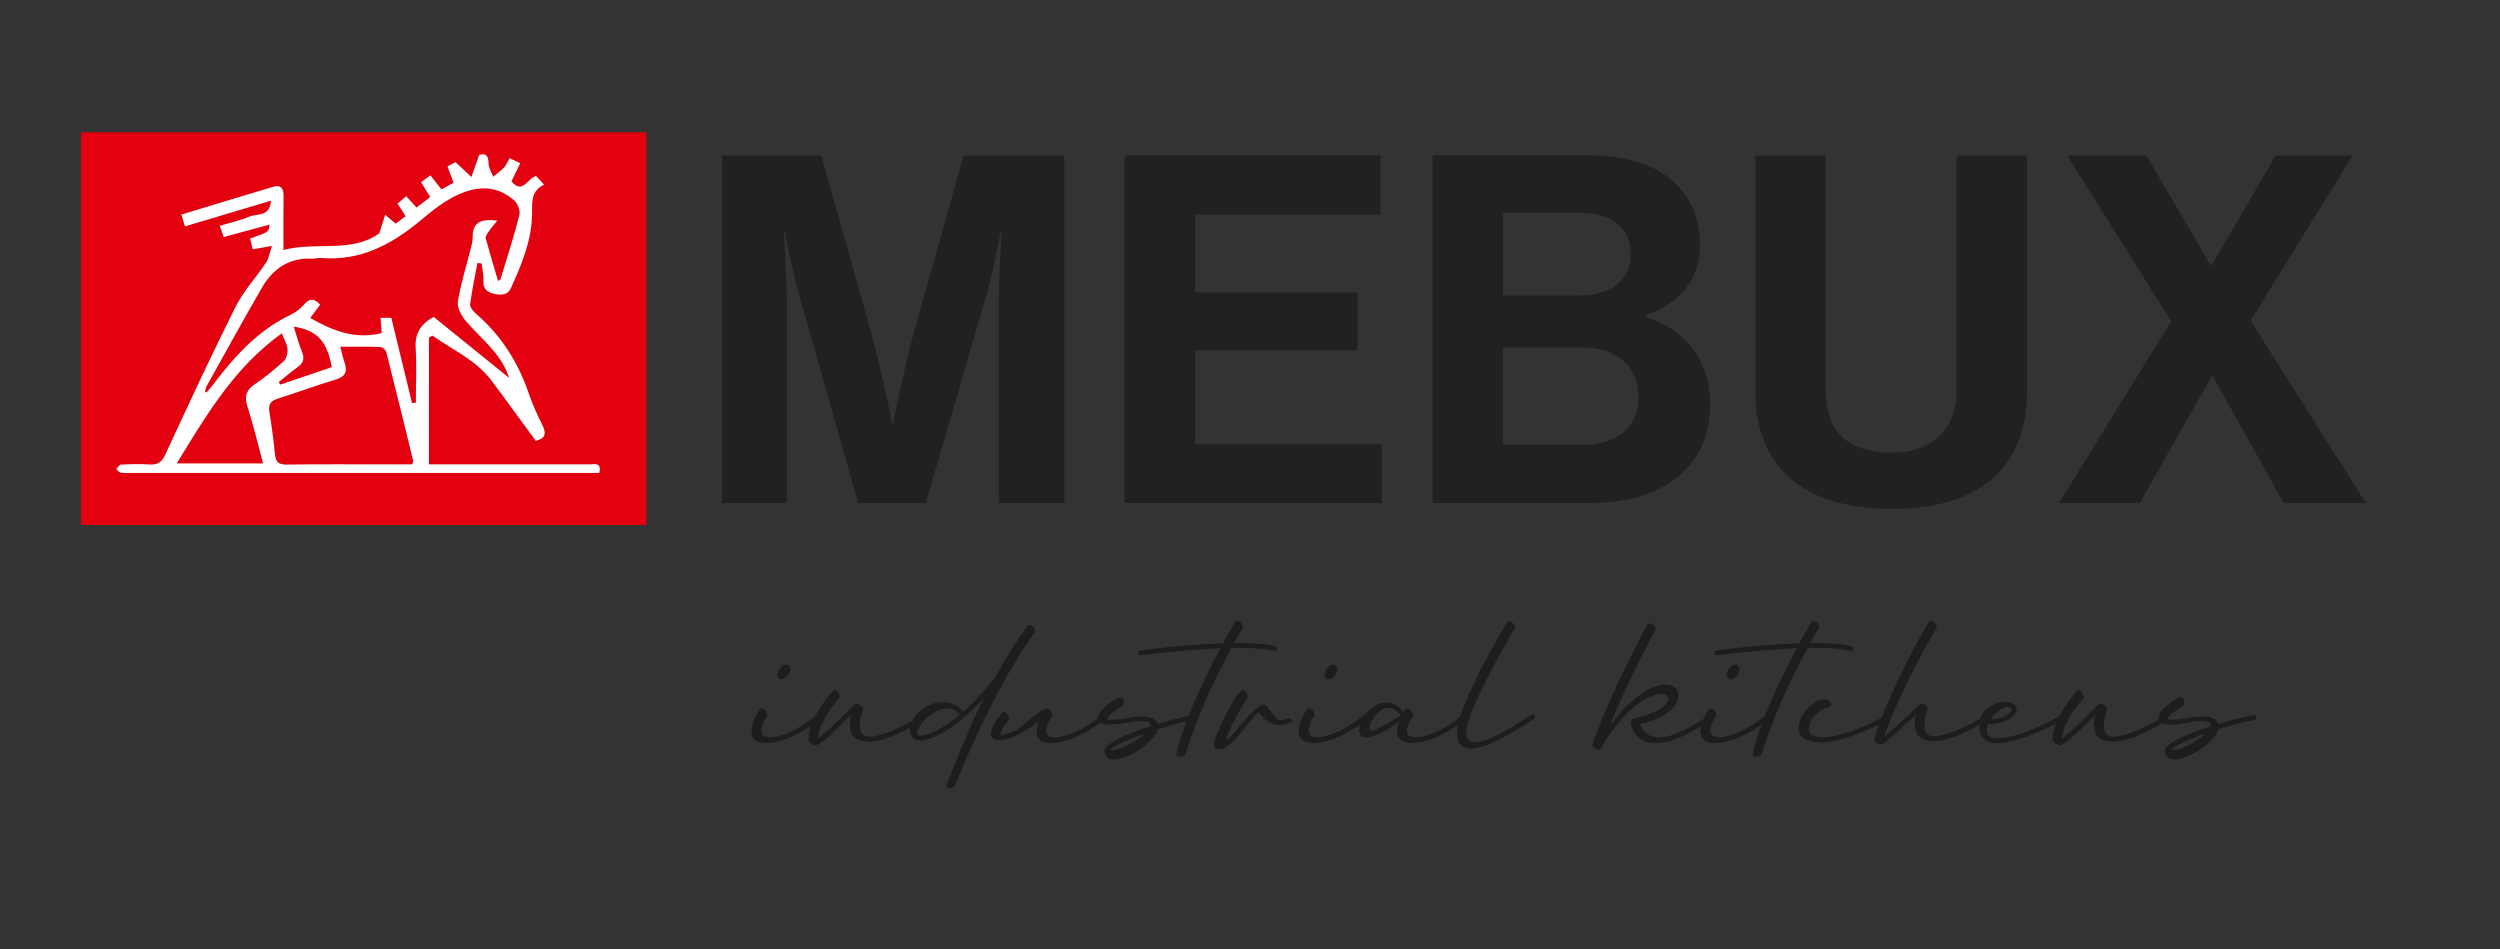 <?xml version="1.0" encoding="utf-8"?>
<!-- Generator: Adobe Illustrator 23.0.1, SVG Export Plug-In . SVG Version: 6.00 Build 0)  -->
<svg version="1.1" id="Ebene_1" xmlns="http://www.w3.org/2000/svg" xmlns:xlink="http://www.w3.org/1999/xlink" x="0px" y="0px"
	 viewBox="0 0 216 82" style="enable-background:new 0 0 216 82;" xml:space="preserve">
<rect x="0" y="0" width="216" height="82" fill="#333333" stroke="none"/>
<style type="text/css">
	.st0{clip-path:url(#SVGID_2_);fill:#212121;}
	.st1{fill:#1D1D1B;}
	.st2{fill:#E3000F;}
	.st3{clip-path:url(#SVGID_4_);fill:#FFFFFF;}
</style>
<g>
	<defs>
		<rect id="SVGID_1_" x="7" y="11.43" width="213.9" height="64.57"/>
	</defs>
	<clipPath id="SVGID_2_">
		<use xlink:href="#SVGID_1_"  style="overflow:visible;"/>
	</clipPath>
	<path class="st0" d="M177.91,43.46h6.97l6.22-10.96h0.08l6.13,10.96h7.1l-9.96-15.75l8.82-14.28h-6.64l-5.55,9.49h-0.08l-5.55-9.49
		h-6.85l8.99,14.33L177.91,43.46z M163.5,43.97c7.69,0,11.64-3.74,11.64-10.17V13.43h-6.09v20.29c0,3.11-1.81,5.38-5.67,5.38
		c-4.07,0-5.63-2.18-5.63-5.29V13.43h-6.09V33.8C151.66,40.31,155.73,43.97,163.5,43.97 M129.85,25.53v-7.14h6.72
		c2.69,0,4.33,1.3,4.33,3.53c0,2.35-1.81,3.61-4.45,3.61H129.85z M129.85,30.02h6.85c2.77,0,4.87,1.47,4.87,4.33
		c0,2.44-1.76,4.07-4.71,4.07h-7.02V30.02z M123.76,43.46h13.78c3.19,0,5.84-0.88,7.56-2.39c1.76-1.51,2.65-3.44,2.65-6.26
		c0-3.7-2.27-6.47-5.59-7.44v-0.13c2.82-0.97,4.71-2.94,4.71-6.01c0-2.35-0.76-4.16-2.39-5.63c-1.55-1.39-4.03-2.18-7.27-2.18
		h-13.44V43.46z M97.17,43.46h22.22v-5.08h-16.13v-8.11h14.03v-5h-14.03v-6.72h16.01v-5.13h-22.1V43.46z M62.39,43.46h5.59V26.24
		c0-2.44-0.25-6.22-0.25-6.22h0.08c0,0,0.67,3.53,1.3,5.71l5.04,17.73h5.84l5.17-17.73c0.63-2.18,1.3-5.71,1.3-5.71h0.08
		c0,0-0.25,3.78-0.25,6.22v17.22h5.67V13.43h-8.7l-4.24,15.08c-1.05,3.78-1.85,8.11-1.85,8.11h-0.08c0,0-0.84-4.33-1.89-8.11
		l-4.24-15.08h-8.57V43.46z"/>
</g>
<g>
	<path class="st1" d="M70.95,61.74c0.03,0.03,0.05,0.08,0.05,0.13s-0.03,0.11-0.08,0.16c-0.46,0.41-0.95,0.76-1.47,1.07
		c-0.52,0.3-1.02,0.54-1.5,0.73c-0.24,0.09-0.51,0.17-0.83,0.25c-0.32,0.08-0.63,0.12-0.94,0.12c-0.17,0-0.33-0.02-0.48-0.05
		s-0.28-0.09-0.4-0.17c-0.11-0.08-0.2-0.19-0.27-0.32c-0.07-0.13-0.1-0.3-0.1-0.51c0-0.11,0.01-0.19,0.02-0.24
		c0.02-0.21,0.08-0.45,0.19-0.7c0.1-0.25,0.25-0.54,0.44-0.85c0.05-0.1,0.13-0.15,0.23-0.15c0.12,0,0.23,0.06,0.34,0.19
		c0.11,0.13,0.16,0.24,0.16,0.34c0,0.03-0.01,0.05-0.02,0.06c-0.3,0.48-0.47,0.88-0.5,1.19v0.13c0,0.23,0.07,0.38,0.21,0.46
		c0.14,0.08,0.32,0.12,0.53,0.12c0.24,0,0.48-0.03,0.72-0.1c0.24-0.06,0.43-0.12,0.57-0.18c0.46-0.17,0.94-0.41,1.43-0.7
		c0.49-0.3,0.96-0.64,1.41-1.02c0.04-0.03,0.09-0.05,0.15-0.05S70.9,61.68,70.95,61.74z M68.23,57.62c0.03,0.06,0.05,0.14,0.05,0.23
		c0,0.11-0.03,0.21-0.08,0.31s-0.12,0.19-0.19,0.27s-0.16,0.15-0.26,0.19c-0.1,0.05-0.18,0.07-0.26,0.07
		c-0.13,0-0.23-0.08-0.29-0.23c-0.01-0.03-0.02-0.06-0.02-0.09c-0.01-0.03-0.01-0.06-0.01-0.09c0-0.11,0.03-0.22,0.08-0.32
		s0.12-0.2,0.19-0.28c0.08-0.08,0.16-0.15,0.25-0.19c0.09-0.05,0.18-0.07,0.27-0.07C68.08,57.43,68.17,57.49,68.23,57.62z"/>
	<path class="st1" d="M74.55,61.32c-0.08,0.23-0.13,0.44-0.18,0.64s-0.07,0.38-0.08,0.54v0.19c0,0.34,0.07,0.59,0.21,0.74
		c0.14,0.15,0.35,0.23,0.63,0.23c0.14,0,0.3-0.02,0.48-0.05c0.01,0,0.02,0,0.02-0.01c0,0,0.01-0.01,0.02-0.01
		c0.32-0.06,0.65-0.16,0.98-0.28c0.33-0.12,0.67-0.26,1-0.42c0.33-0.16,0.66-0.32,0.97-0.49c0.31-0.17,0.61-0.34,0.89-0.5
		c0.04-0.02,0.08-0.03,0.11-0.03c0.06,0,0.12,0.03,0.18,0.1c0.02,0.04,0.03,0.08,0.03,0.11c0,0.09-0.04,0.15-0.11,0.18
		c-0.29,0.17-0.6,0.35-0.92,0.53c-0.32,0.18-0.66,0.36-1,0.52c-0.34,0.16-0.69,0.3-1.03,0.43c-0.34,0.12-0.68,0.22-1.02,0.28
		c-0.22,0.04-0.45,0.06-0.69,0.06c-0.46,0-0.85-0.11-1.15-0.33s-0.46-0.59-0.46-1.12v-0.18c0.02-0.21,0.05-0.43,0.1-0.65
		c-0.22,0.18-0.43,0.38-0.65,0.61s-0.44,0.44-0.67,0.67c-0.23,0.23-0.47,0.44-0.71,0.65c-0.24,0.21-0.49,0.4-0.73,0.56
		c-0.09,0.05-0.19,0.08-0.31,0.08c-0.15,0-0.29-0.05-0.41-0.15c-0.12-0.1-0.19-0.25-0.19-0.44c0-0.22,0.04-0.49,0.13-0.82
		c0.09-0.33,0.23-0.7,0.44-1.1c0.17-0.31,0.38-0.65,0.62-1.01c0.24-0.36,0.53-0.73,0.86-1.11c0.06-0.06,0.13-0.1,0.21-0.1
		c0.13,0,0.24,0.08,0.32,0.24c0.08,0.13,0.11,0.25,0.11,0.35c0,0.04-0.01,0.07-0.02,0.08c-0.31,0.34-0.58,0.68-0.8,1
		s-0.41,0.63-0.56,0.92c-0.12,0.23-0.23,0.48-0.33,0.76c-0.1,0.28-0.15,0.55-0.15,0.81c0.19-0.14,0.42-0.33,0.69-0.57
		c0.27-0.24,0.54-0.49,0.82-0.76c0.28-0.27,0.56-0.54,0.83-0.81c0.27-0.27,0.52-0.52,0.74-0.74c0.07-0.08,0.15-0.11,0.25-0.11
		c0.09,0,0.19,0.04,0.31,0.11c0.05,0.05,0.1,0.11,0.15,0.16c0.04,0.05,0.06,0.11,0.06,0.16C74.57,61.29,74.56,61.31,74.55,61.32z"/>
	<path class="st1" d="M89.26,54.15c0.11,0.13,0.16,0.25,0.16,0.37c0,0.04-0.01,0.08-0.02,0.1c-0.61,0.87-1.22,1.8-1.81,2.79
		s-1.18,2.04-1.76,3.17c-0.58,1.12-1.15,2.29-1.71,3.52c-0.56,1.23-1.11,2.52-1.66,3.89c-0.01,0.02-0.06,0.05-0.15,0.07
		c-0.09,0.03-0.17,0.04-0.26,0.04c-0.08,0-0.14-0.01-0.19-0.04c-0.05-0.03-0.08-0.08-0.08-0.17c0-0.05,0.02-0.12,0.05-0.21
		c0.55-1.36,1.08-2.65,1.58-3.87c0.51-1.23,1.04-2.39,1.61-3.5c-0.74,0.81-1.51,1.53-2.31,2.16s-1.61,1.09-2.45,1.37
		c-0.28,0.1-0.52,0.15-0.73,0.15c-0.3,0-0.53-0.08-0.68-0.25c-0.15-0.17-0.23-0.38-0.23-0.65c0-0.32,0.08-0.63,0.25-0.92
		c0.17-0.29,0.38-0.55,0.65-0.78c0.27-0.23,0.58-0.4,0.92-0.53c0.34-0.13,0.69-0.19,1.03-0.19c0.32,0,0.64,0.06,0.94,0.19
		c0.31,0.13,0.57,0.34,0.8,0.63c0.33-0.28,0.66-0.58,0.97-0.91c0.31-0.33,0.62-0.66,0.92-1.01c0.15-0.17,0.3-0.34,0.44-0.51
		c0.14-0.17,0.28-0.34,0.42-0.51c0.45-0.81,0.9-1.57,1.36-2.3c0.45-0.73,0.92-1.43,1.39-2.11c0.05-0.1,0.13-0.14,0.24-0.14
		C89.08,53.99,89.17,54.04,89.26,54.15z M80.14,63.45c0.47-0.16,0.94-0.39,1.4-0.68c0.46-0.29,0.92-0.62,1.37-1
		c-0.15-0.2-0.31-0.35-0.49-0.44c-0.18-0.09-0.36-0.13-0.56-0.13c-0.31,0-0.62,0.08-0.94,0.24c-0.31,0.16-0.59,0.36-0.84,0.58
		c-0.25,0.23-0.45,0.46-0.61,0.71c-0.16,0.25-0.23,0.45-0.23,0.61c0.02,0.14,0.12,0.21,0.31,0.21
		C79.71,63.56,79.9,63.52,80.14,63.45z"/>
	<path class="st1" d="M95.57,61.74c0.03,0.03,0.05,0.08,0.05,0.13c0,0.06-0.02,0.12-0.06,0.16c-0.47,0.41-0.97,0.76-1.49,1.07
		c-0.52,0.3-1.02,0.54-1.5,0.73c-0.24,0.09-0.51,0.17-0.83,0.25c-0.32,0.08-0.63,0.12-0.94,0.12c-0.17,0-0.33-0.02-0.48-0.05
		s-0.28-0.09-0.4-0.17c-0.11-0.08-0.2-0.19-0.27-0.32s-0.1-0.3-0.1-0.51c0-0.11,0.01-0.19,0.02-0.24c0.03-0.2,0.09-0.4,0.16-0.58
		c-0.31,0.25-0.63,0.47-0.95,0.68c-0.32,0.21-0.64,0.38-0.94,0.52c-0.15,0.08-0.38,0.16-0.68,0.27s-0.59,0.15-0.87,0.15
		c-0.31,0-0.52-0.1-0.63-0.29c-0.03-0.06-0.05-0.14-0.05-0.24c0-0.14,0.03-0.29,0.1-0.46c0.06-0.17,0.15-0.33,0.24-0.5
		c0.1-0.17,0.2-0.33,0.31-0.48c0.11-0.15,0.21-0.28,0.3-0.39c0.05-0.05,0.12-0.08,0.19-0.08c0.06,0,0.12,0.02,0.18,0.06
		s0.1,0.09,0.14,0.15c0.04,0.06,0.07,0.12,0.1,0.19s0.04,0.12,0.04,0.16c0,0.03-0.01,0.05-0.02,0.07c-0.03,0.03-0.09,0.1-0.17,0.21
		c-0.08,0.11-0.16,0.23-0.25,0.37c-0.09,0.14-0.16,0.28-0.23,0.41c-0.06,0.13-0.1,0.24-0.1,0.32c0.01,0.03,0.05,0.05,0.11,0.05
		c0.08,0,0.17-0.02,0.28-0.05c0.11-0.03,0.23-0.07,0.34-0.11c0.11-0.04,0.21-0.08,0.31-0.12c0.09-0.04,0.15-0.06,0.19-0.07
		c0.1-0.04,0.27-0.16,0.52-0.36s0.51-0.41,0.79-0.64c0.28-0.23,0.54-0.43,0.79-0.61c0.25-0.18,0.42-0.27,0.52-0.27
		c0.04-0.04,0.09-0.06,0.15-0.06c0.12,0,0.23,0.07,0.34,0.21c0.11,0.14,0.16,0.25,0.16,0.34c0,0.03-0.01,0.05-0.02,0.06
		c-0.31,0.48-0.48,0.88-0.52,1.19v0.13c0,0.23,0.07,0.38,0.21,0.46c0.14,0.08,0.32,0.12,0.53,0.12c0.24,0,0.48-0.03,0.72-0.1
		c0.24-0.06,0.43-0.12,0.57-0.18c0.46-0.17,0.94-0.41,1.44-0.7c0.5-0.3,0.97-0.64,1.42-1.02c0.03-0.03,0.08-0.05,0.13-0.05
		S95.52,61.68,95.57,61.74z"/>
	<path class="st1" d="M95.93,62.19c0.15,0,0.33-0.01,0.53-0.03s0.41-0.05,0.63-0.08c0.02,0,0.04,0,0.06-0.01
		c0.02-0.01,0.04-0.01,0.06-0.01c0.25-0.04,0.5-0.08,0.76-0.11s0.5-0.05,0.73-0.05c0.12,0,0.23,0.01,0.35,0.02
		c0.11,0.01,0.21,0.03,0.3,0.06c0.38,0.12,0.61,0.31,0.69,0.58l0.35-0.11c0.57-0.17,1.09-0.31,1.57-0.43
		c0.47-0.11,0.85-0.19,1.13-0.23c0.14,0,0.22,0.06,0.24,0.18c0,0.14-0.06,0.22-0.18,0.24c-0.27,0.03-0.64,0.11-1.11,0.23
		c-0.47,0.12-0.98,0.26-1.54,0.42L100.03,63c-0.06,0.25-0.2,0.5-0.42,0.74c-0.16,0.2-0.36,0.41-0.6,0.61
		c-0.24,0.2-0.49,0.38-0.77,0.55c-0.27,0.17-0.55,0.31-0.84,0.43c-0.29,0.12-0.56,0.2-0.81,0.26c-0.06,0.01-0.13,0.02-0.19,0.02
		c-0.06,0-0.12,0.01-0.17,0.01c-0.14,0-0.27-0.02-0.39-0.07c-0.12-0.05-0.22-0.15-0.31-0.3c-0.06-0.1-0.1-0.21-0.1-0.34
		c0-0.12,0.04-0.23,0.11-0.35c0.08-0.11,0.2-0.22,0.37-0.32c0.24-0.15,0.5-0.3,0.78-0.44c0.28-0.14,0.58-0.27,0.89-0.4
		s0.61-0.24,0.92-0.35c0.31-0.11,0.59-0.2,0.86-0.29c0.02-0.06,0.03-0.11,0.03-0.15c0-0.12-0.07-0.2-0.21-0.24
		c-0.13-0.04-0.31-0.06-0.53-0.06c-0.22,0-0.44,0.01-0.69,0.04c-0.24,0.03-0.49,0.06-0.73,0.11s-0.49,0.08-0.73,0.1
		c-0.24,0.03-0.45,0.04-0.63,0.04h-0.1c-0.33-0.02-0.57-0.08-0.7-0.18c-0.13-0.1-0.2-0.22-0.2-0.37c0-0.16,0.06-0.34,0.19-0.52
		c0.13-0.19,0.29-0.37,0.48-0.53s0.39-0.32,0.6-0.45c0.21-0.13,0.4-0.22,0.57-0.27c0.02-0.01,0.06-0.02,0.11-0.02
		c0.1,0,0.17,0.04,0.21,0.11s0.06,0.16,0.06,0.26c0,0.11-0.02,0.2-0.05,0.29c-0.03,0.09-0.08,0.14-0.13,0.16
		c-0.06,0.02-0.16,0.07-0.3,0.15c-0.13,0.08-0.27,0.17-0.41,0.28s-0.26,0.21-0.37,0.32c-0.11,0.11-0.16,0.19-0.16,0.26
		c0,0.05,0.04,0.08,0.13,0.08H95.93z M96.15,64.6c-0.13,0.08-0.19,0.13-0.19,0.18c0,0.02,0.03,0.03,0.1,0.03
		c0.05,0,0.12-0.01,0.21-0.02c0.09-0.01,0.16-0.03,0.21-0.05c0.19-0.04,0.4-0.11,0.62-0.2c0.22-0.09,0.44-0.2,0.65-0.32
		c0.22-0.12,0.43-0.26,0.63-0.4c0.2-0.15,0.38-0.29,0.53-0.44c-0.22,0.08-0.45,0.16-0.69,0.25c-0.25,0.09-0.49,0.19-0.73,0.29
		c-0.24,0.1-0.48,0.21-0.7,0.32S96.35,64.47,96.15,64.6z"/>
	<path class="st1" d="M110.2,55.86c0.1,0.03,0.14,0.1,0.14,0.19c0,0.01,0,0.02-0.01,0.03s-0.01,0.02-0.01,0.03
		c-0.04,0.1-0.11,0.15-0.19,0.15c-0.03,0-0.06-0.01-0.08-0.02c-0.14-0.04-0.35-0.09-0.63-0.13c-0.24-0.03-0.55-0.06-0.94-0.09
		c-0.39-0.03-0.88-0.04-1.47-0.04h-0.6c-0.83,1.48-1.57,2.99-2.24,4.52c-0.66,1.53-1.26,3.11-1.78,4.73
		c-0.02,0.03-0.08,0.06-0.16,0.09c-0.09,0.03-0.17,0.05-0.26,0.06c-0.09,0-0.16-0.01-0.23-0.04c-0.06-0.03-0.1-0.08-0.1-0.17
		c0-0.01,0-0.02,0.01-0.03c0.01-0.01,0.01-0.03,0.01-0.05c0.12-0.59,0.31-1.26,0.58-2.01c0.27-0.75,0.58-1.53,0.92-2.34
		s0.72-1.63,1.11-2.44s0.79-1.58,1.18-2.3c-0.84,0.04-1.82,0.11-2.95,0.2c-1.12,0.09-2.44,0.23-3.95,0.41
		c-0.12,0-0.19-0.07-0.21-0.21c0-0.12,0.06-0.19,0.18-0.21c1.57-0.19,2.94-0.34,4.11-0.43c1.17-0.09,2.18-0.15,3.04-0.19
		c0.18-0.32,0.36-0.63,0.53-0.93c0.17-0.3,0.32-0.57,0.47-0.82c0.08-0.12,0.16-0.18,0.24-0.18c0.11,0,0.21,0.06,0.31,0.18
		c0.12,0.15,0.18,0.28,0.18,0.39c0,0.01,0,0.02-0.01,0.02c-0.01,0.01-0.01,0.01-0.01,0.02c-0.13,0.22-0.26,0.43-0.39,0.65
		c-0.13,0.22-0.25,0.43-0.37,0.65h0.39c0.61,0,1.12,0.02,1.53,0.05s0.73,0.06,0.98,0.1C109.82,55.76,110.04,55.81,110.2,55.86z"/>
	<path class="st1" d="M107.25,59.7c0.04-0.04,0.1-0.06,0.16-0.06c0.12,0,0.22,0.08,0.29,0.24s0.11,0.28,0.11,0.38
		c0,0.04-0.01,0.08-0.03,0.1c-0.09,0.06-0.23,0.26-0.42,0.58c-0.19,0.32-0.4,0.71-0.63,1.16c-0.53,1.04-0.79,1.64-0.79,1.78
		c0,0.04,0.01,0.06,0.03,0.06c0.06-0.01,0.17-0.09,0.31-0.25c0.15-0.16,0.32-0.34,0.51-0.57c0.19-0.22,0.4-0.46,0.62-0.73
		c0.22-0.26,0.44-0.51,0.66-0.73c0.22-0.22,0.43-0.41,0.62-0.55c0.19-0.15,0.36-0.22,0.5-0.22c0.09,0,0.16,0.03,0.23,0.1
		c0.1,0.11,0.2,0.23,0.3,0.37c0.1,0.14,0.21,0.28,0.31,0.41s0.21,0.24,0.31,0.33c0.1,0.09,0.2,0.13,0.28,0.13
		c0.17,0,0.42-0.06,0.74-0.19c0.05,0,0.12,0.03,0.19,0.09c0.08,0.06,0.11,0.12,0.11,0.17c0,0.03-0.03,0.06-0.1,0.09
		c-0.2,0.08-0.38,0.15-0.53,0.19c-0.15,0.04-0.29,0.07-0.4,0.08h-0.08c-0.17,0-0.34-0.03-0.52-0.1c-0.17-0.06-0.34-0.15-0.49-0.25
		s-0.3-0.22-0.43-0.36c-0.13-0.13-0.24-0.27-0.34-0.41c-0.26,0.19-0.52,0.46-0.79,0.81c-0.27,0.34-0.55,0.69-0.83,1.03
		s-0.58,0.64-0.87,0.9s-0.59,0.42-0.88,0.46h-0.11c-0.11,0-0.2-0.02-0.27-0.07c-0.07-0.05-0.11-0.14-0.12-0.28V64.3
		c0-0.11,0.02-0.23,0.06-0.38c0.04-0.15,0.1-0.32,0.19-0.52c0.09-0.21,0.19-0.44,0.32-0.72s0.29-0.6,0.48-0.98
		c0.13-0.25,0.26-0.48,0.38-0.7c0.12-0.22,0.24-0.42,0.35-0.6c0.11-0.18,0.22-0.33,0.31-0.45C107.1,59.83,107.18,59.75,107.25,59.7z
		"/>
	<path class="st1" d="M118.24,61.74c0.03,0.03,0.05,0.08,0.05,0.13s-0.03,0.11-0.08,0.16c-0.46,0.41-0.95,0.76-1.47,1.07
		c-0.52,0.3-1.02,0.54-1.5,0.73c-0.24,0.09-0.51,0.17-0.83,0.25c-0.32,0.08-0.63,0.12-0.94,0.12c-0.17,0-0.33-0.02-0.48-0.05
		c-0.15-0.03-0.28-0.09-0.4-0.17c-0.11-0.08-0.21-0.19-0.27-0.32c-0.07-0.13-0.11-0.3-0.11-0.51c0-0.11,0.01-0.19,0.02-0.24
		c0.02-0.21,0.08-0.45,0.19-0.7c0.1-0.25,0.25-0.54,0.44-0.85c0.05-0.1,0.13-0.15,0.23-0.15c0.12,0,0.23,0.06,0.34,0.19
		c0.11,0.13,0.16,0.24,0.16,0.34c0,0.03,0,0.05-0.02,0.06c-0.3,0.48-0.47,0.88-0.5,1.19v0.13c0,0.23,0.07,0.38,0.21,0.46
		c0.14,0.08,0.32,0.12,0.53,0.12c0.24,0,0.48-0.03,0.72-0.1c0.24-0.06,0.43-0.12,0.57-0.18c0.46-0.17,0.94-0.41,1.43-0.7
		c0.49-0.3,0.96-0.64,1.41-1.02c0.04-0.03,0.09-0.05,0.15-0.05C118.13,61.66,118.18,61.68,118.24,61.74z M115.51,57.62
		c0.03,0.06,0.05,0.14,0.05,0.23c0,0.11-0.03,0.21-0.08,0.31s-0.12,0.19-0.19,0.27c-0.08,0.08-0.16,0.15-0.26,0.19
		c-0.1,0.05-0.18,0.07-0.26,0.07c-0.13,0-0.23-0.08-0.29-0.23c-0.01-0.03-0.02-0.06-0.02-0.09c0-0.03-0.01-0.06-0.01-0.09
		c0-0.11,0.03-0.22,0.08-0.32c0.05-0.11,0.12-0.2,0.19-0.28c0.08-0.08,0.16-0.15,0.25-0.19c0.09-0.05,0.18-0.07,0.27-0.07
		C115.36,57.43,115.46,57.49,115.51,57.62z"/>
	<path class="st1" d="M126.75,61.74c0.04,0.04,0.06,0.09,0.06,0.15c0,0.04-0.03,0.09-0.08,0.14c-0.46,0.41-0.96,0.76-1.48,1.07
		c-0.52,0.3-1.02,0.54-1.51,0.73c-0.23,0.09-0.5,0.17-0.82,0.25c-0.32,0.08-0.63,0.12-0.94,0.12c-0.17,0-0.33-0.02-0.49-0.05
		s-0.29-0.09-0.4-0.17c-0.12-0.08-0.21-0.19-0.28-0.32s-0.11-0.3-0.11-0.51c0-0.11,0-0.19,0.02-0.24c0.01-0.14,0.05-0.32,0.13-0.53
		c-0.15,0.11-0.34,0.24-0.57,0.39c-0.23,0.15-0.48,0.3-0.74,0.44s-0.53,0.26-0.79,0.35s-0.5,0.15-0.72,0.15s-0.37-0.06-0.46-0.19
		c-0.09-0.12-0.14-0.28-0.14-0.46c0-0.23,0.06-0.48,0.19-0.75c0.13-0.27,0.29-0.53,0.51-0.77c0.22-0.24,0.47-0.45,0.75-0.61
		c0.29-0.17,0.6-0.25,0.93-0.25h0.1c0.22,0.02,0.44,0.1,0.67,0.23s0.46,0.34,0.69,0.62l0.1-0.16c0.05-0.1,0.13-0.15,0.23-0.15
		c0.12,0,0.23,0.06,0.34,0.19c0.11,0.13,0.16,0.24,0.16,0.34c0,0.03,0,0.05-0.02,0.06c-0.15,0.25-0.27,0.47-0.36,0.67
		s-0.14,0.37-0.16,0.52v0.11c0,0.23,0.07,0.38,0.22,0.47c0.15,0.09,0.33,0.13,0.54,0.13c0.24,0,0.47-0.03,0.71-0.1
		c0.24-0.06,0.43-0.12,0.57-0.18c0.47-0.17,0.96-0.41,1.44-0.7c0.49-0.3,0.96-0.64,1.41-1.02c0.03-0.03,0.08-0.05,0.13-0.05
		C126.66,61.66,126.71,61.68,126.75,61.74z M119.98,61.17c-0.23,0-0.44,0.06-0.64,0.19c-0.2,0.13-0.38,0.29-0.53,0.48
		c-0.16,0.19-0.28,0.38-0.36,0.57s-0.13,0.36-0.13,0.48c0,0.15,0.06,0.23,0.19,0.23c0.14,0,0.34-0.07,0.61-0.2s0.53-0.28,0.81-0.44
		c0.27-0.16,0.52-0.31,0.73-0.45c0.21-0.14,0.34-0.23,0.39-0.26C120.68,61.37,120.33,61.17,119.98,61.17z"/>
	<path class="st1" d="M130.17,53.84c0.08-0.12,0.16-0.18,0.24-0.18c0.11,0,0.21,0.06,0.31,0.18c0.13,0.16,0.19,0.29,0.19,0.39
		c0,0.01,0,0.02-0.01,0.02c-0.01,0.01-0.01,0.01-0.01,0.02c-0.17,0.29-0.4,0.67-0.67,1.15c-0.27,0.47-0.57,1-0.88,1.57
		c-0.31,0.57-0.63,1.17-0.94,1.79c-0.32,0.62-0.6,1.22-0.86,1.79c-0.25,0.58-0.46,1.11-0.62,1.6s-0.24,0.89-0.24,1.19
		c0,0.28,0.07,0.48,0.21,0.6c0.14,0.12,0.32,0.18,0.55,0.18c0.31,0,0.69-0.09,1.12-0.27s0.87-0.39,1.32-0.63s0.86-0.49,1.25-0.73
		c0.39-0.25,0.7-0.45,0.93-0.6c0.05-0.03,0.1-0.06,0.15-0.09c0.04-0.03,0.08-0.05,0.1-0.07c0.02-0.01,0.05-0.02,0.1-0.02
		c0.08,0,0.14,0.03,0.19,0.1c0.02,0.04,0.03,0.08,0.03,0.11c0,0.08-0.04,0.13-0.11,0.18c-0.13,0.08-0.31,0.19-0.55,0.35
		c-0.24,0.16-0.51,0.33-0.82,0.52s-0.64,0.38-0.99,0.58c-0.35,0.2-0.71,0.38-1.07,0.55c-0.36,0.16-0.71,0.3-1.06,0.4
		c-0.34,0.1-0.66,0.15-0.94,0.15c-0.35,0-0.65-0.1-0.87-0.31c-0.23-0.2-0.34-0.56-0.34-1.07c0-0.33,0.08-0.76,0.24-1.27
		c0.16-0.51,0.37-1.06,0.62-1.65s0.54-1.21,0.86-1.85s0.63-1.25,0.95-1.84c0.32-0.59,0.62-1.13,0.91-1.62
		C129.75,54.56,129.99,54.16,130.17,53.84z"/>
	<path class="st1" d="M147.93,61.87c0.02,0.04,0.03,0.08,0.03,0.11c0,0.08-0.03,0.14-0.08,0.19c-0.29,0.19-0.63,0.41-1.02,0.65
		c-0.39,0.24-0.8,0.46-1.23,0.67c-0.44,0.21-0.88,0.38-1.33,0.52c-0.45,0.14-0.88,0.2-1.29,0.2c-0.45,0-0.86-0.11-1.22-0.32
		c-0.36-0.21-0.63-0.6-0.82-1.15c-0.02-0.05-0.04-0.1-0.05-0.14c-0.01-0.04-0.02-0.08-0.02-0.14c0-0.04,0.01-0.1,0.03-0.16
		c0.05-0.14,0.16-0.23,0.31-0.26c0.52-0.11,0.96-0.23,1.32-0.37c0.36-0.14,0.66-0.29,0.89-0.44c0.23-0.15,0.4-0.3,0.51-0.45
		c0.11-0.15,0.16-0.28,0.16-0.4c0-0.28-0.21-0.42-0.61-0.42c-0.25,0-0.55,0.07-0.92,0.22c-0.37,0.15-0.77,0.39-1.21,0.74
		c-0.44,0.35-0.92,0.82-1.43,1.4c-0.51,0.59-1.04,1.32-1.57,2.19c-0.01,0.04-0.02,0.08-0.04,0.11c-0.02,0.03-0.03,0.05-0.06,0.07
		c-0.04,0.04-0.09,0.06-0.13,0.06h-0.06c-0.13,0-0.25-0.05-0.36-0.16c-0.1-0.1-0.14-0.19-0.14-0.29c0-0.03,0-0.06,0.02-0.08
		c0.28-0.78,0.59-1.56,0.92-2.37c0.33-0.8,0.7-1.63,1.1-2.48c0.39-0.84,0.8-1.7,1.24-2.59c0.44-0.89,0.91-1.8,1.42-2.74
		c0.05-0.12,0.14-0.18,0.26-0.18c0.12,0,0.22,0.05,0.31,0.16c0.13,0.11,0.19,0.22,0.19,0.34c0,0.03,0,0.05-0.02,0.07
		c-0.51,0.94-0.98,1.84-1.42,2.72s-0.86,1.74-1.24,2.58c-0.24,0.52-0.46,1.02-0.68,1.52c-0.22,0.5-0.42,0.98-0.61,1.47
		c0.49-0.67,0.97-1.23,1.43-1.68c0.46-0.45,0.89-0.82,1.3-1.1c0.41-0.28,0.79-0.48,1.14-0.61s0.66-0.19,0.93-0.19
		c0.37,0,0.65,0.09,0.85,0.27c0.2,0.18,0.3,0.4,0.3,0.67c0,0.21-0.06,0.42-0.19,0.66s-0.32,0.46-0.59,0.68
		c-0.27,0.22-0.61,0.43-1.03,0.63c-0.42,0.2-0.93,0.37-1.52,0.51c0.15,0.42,0.37,0.72,0.66,0.89c0.29,0.17,0.61,0.26,0.97,0.26
		c0.37,0,0.75-0.07,1.15-0.21c0.4-0.14,0.8-0.31,1.2-0.5c0.39-0.19,0.76-0.4,1.11-0.62c0.34-0.22,0.63-0.41,0.87-0.57
		c0.04-0.02,0.08-0.03,0.11-0.03C147.81,61.79,147.87,61.81,147.93,61.87z"/>
	<path class="st1" d="M152.96,61.74c0.03,0.03,0.05,0.08,0.05,0.13s-0.03,0.11-0.08,0.16c-0.46,0.41-0.95,0.76-1.47,1.07
		c-0.52,0.3-1.02,0.54-1.5,0.73c-0.24,0.09-0.51,0.17-0.83,0.25c-0.32,0.08-0.63,0.12-0.94,0.12c-0.17,0-0.33-0.02-0.48-0.05
		c-0.15-0.03-0.28-0.09-0.4-0.17c-0.11-0.08-0.21-0.19-0.27-0.32c-0.07-0.13-0.11-0.3-0.11-0.51c0-0.11,0.01-0.19,0.02-0.24
		c0.02-0.21,0.08-0.45,0.19-0.7c0.1-0.25,0.25-0.54,0.44-0.85c0.05-0.1,0.13-0.15,0.23-0.15c0.12,0,0.23,0.06,0.34,0.19
		c0.11,0.13,0.16,0.24,0.16,0.34c0,0.03,0,0.05-0.02,0.06c-0.3,0.48-0.47,0.88-0.5,1.19v0.13c0,0.23,0.07,0.38,0.21,0.46
		c0.14,0.08,0.32,0.12,0.53,0.12c0.24,0,0.48-0.03,0.72-0.1c0.24-0.06,0.43-0.12,0.57-0.18c0.46-0.17,0.94-0.41,1.43-0.7
		c0.49-0.3,0.96-0.64,1.41-1.02c0.04-0.03,0.09-0.05,0.15-0.05C152.86,61.66,152.91,61.68,152.96,61.74z M150.24,57.62
		c0.03,0.06,0.05,0.14,0.05,0.23c0,0.11-0.03,0.21-0.08,0.31s-0.12,0.19-0.19,0.27c-0.08,0.08-0.16,0.15-0.26,0.19
		c-0.1,0.05-0.18,0.07-0.26,0.07c-0.13,0-0.23-0.08-0.29-0.23c-0.01-0.03-0.02-0.06-0.02-0.09c0-0.03-0.01-0.06-0.01-0.09
		c0-0.11,0.03-0.22,0.08-0.32c0.05-0.11,0.12-0.2,0.19-0.28c0.08-0.08,0.16-0.15,0.25-0.19c0.09-0.05,0.18-0.07,0.27-0.07
		C150.09,57.43,150.18,57.49,150.24,57.62z"/>
	<path class="st1" d="M159.99,55.86c0.1,0.03,0.14,0.1,0.14,0.19c0,0.01,0,0.02-0.01,0.03s-0.01,0.02-0.01,0.03
		c-0.04,0.1-0.11,0.15-0.19,0.15c-0.03,0-0.06-0.01-0.08-0.02c-0.14-0.04-0.35-0.09-0.63-0.13c-0.24-0.03-0.55-0.06-0.94-0.09
		c-0.39-0.03-0.88-0.04-1.47-0.04h-0.6c-0.83,1.48-1.57,2.99-2.24,4.52c-0.66,1.53-1.26,3.11-1.78,4.73
		c-0.02,0.03-0.08,0.06-0.16,0.09c-0.09,0.03-0.17,0.05-0.26,0.06c-0.09,0-0.16-0.01-0.23-0.04c-0.06-0.03-0.1-0.08-0.1-0.17
		c0-0.01,0-0.02,0.01-0.03c0-0.01,0.01-0.03,0.01-0.05c0.12-0.59,0.31-1.26,0.58-2.01c0.27-0.75,0.58-1.53,0.92-2.34
		c0.34-0.81,0.72-1.63,1.11-2.44s0.79-1.58,1.18-2.3c-0.84,0.04-1.82,0.11-2.95,0.2c-1.13,0.09-2.44,0.23-3.95,0.41
		c-0.12,0-0.19-0.07-0.21-0.21c0-0.12,0.06-0.19,0.18-0.21c1.57-0.19,2.94-0.34,4.11-0.43c1.17-0.09,2.18-0.15,3.04-0.19
		c0.18-0.32,0.36-0.63,0.53-0.93c0.17-0.3,0.33-0.57,0.48-0.82c0.08-0.12,0.16-0.18,0.24-0.18c0.11,0,0.21,0.06,0.31,0.18
		c0.12,0.15,0.18,0.28,0.18,0.39c0,0.01,0,0.02-0.01,0.02c-0.01,0.01-0.01,0.01-0.01,0.02c-0.13,0.22-0.26,0.43-0.39,0.65
		c-0.13,0.22-0.25,0.43-0.37,0.65h0.39c0.61,0,1.12,0.02,1.53,0.05c0.4,0.03,0.73,0.06,0.98,0.1
		C159.6,55.76,159.83,55.81,159.99,55.86z"/>
	<path class="st1" d="M163.33,61.87c0.01,0.02,0.02,0.05,0.02,0.1c0,0.09-0.04,0.15-0.11,0.19c-0.4,0.21-0.83,0.43-1.31,0.65
		s-0.96,0.43-1.46,0.61c-0.5,0.19-1,0.35-1.51,0.48s-0.99,0.21-1.45,0.24h-0.24c-0.25,0-0.48-0.02-0.7-0.06
		c-0.22-0.04-0.42-0.1-0.59-0.2c-0.18-0.1-0.32-0.22-0.42-0.38s-0.16-0.35-0.16-0.57c0-0.37,0.11-0.73,0.32-1.09
		c0.21-0.36,0.47-0.66,0.78-0.91c0.15-0.13,0.32-0.25,0.51-0.35c0.19-0.11,0.38-0.16,0.59-0.16c0.19,0,0.35,0.05,0.46,0.15
		c0.11,0.1,0.17,0.22,0.17,0.35c-0.01,0.05-0.03,0.09-0.05,0.1s-0.06,0.03-0.11,0.05c-0.18,0.05-0.35,0.11-0.49,0.17
		c-0.14,0.06-0.29,0.15-0.44,0.27c-0.22,0.17-0.42,0.39-0.6,0.66c-0.18,0.27-0.27,0.54-0.27,0.82c0,0.28,0.12,0.47,0.36,0.56
		s0.52,0.15,0.83,0.15h0.18c0.42-0.02,0.87-0.1,1.35-0.23c0.48-0.13,0.96-0.29,1.44-0.48c0.48-0.18,0.95-0.38,1.4-0.6
		c0.45-0.21,0.86-0.41,1.23-0.6c0.04-0.02,0.08-0.03,0.1-0.03C163.21,61.75,163.27,61.79,163.33,61.87z"/>
	<path class="st1" d="M166.62,53.81c0.08-0.12,0.16-0.18,0.24-0.18c0.11,0,0.21,0.06,0.31,0.18c0.12,0.15,0.18,0.27,0.18,0.37
		c0,0.03-0.01,0.05-0.02,0.06c-0.32,0.54-0.7,1.19-1.12,1.96c-0.42,0.77-0.85,1.58-1.27,2.44s-0.82,1.72-1.2,2.59
		c-0.38,0.87-0.69,1.68-0.95,2.44c0.2-0.17,0.44-0.38,0.71-0.62c0.27-0.24,0.54-0.49,0.82-0.74s0.54-0.5,0.8-0.75
		c0.26-0.25,0.48-0.47,0.67-0.66c0.07-0.08,0.15-0.11,0.25-0.11c0.09,0,0.19,0.04,0.31,0.11c0.05,0.05,0.1,0.11,0.15,0.16
		c0.04,0.05,0.06,0.11,0.06,0.16c0,0.03-0.01,0.05-0.02,0.06c-0.09,0.23-0.15,0.44-0.19,0.64s-0.06,0.38-0.07,0.54v0.19
		c0,0.34,0.07,0.59,0.2,0.74c0.13,0.15,0.35,0.23,0.64,0.23c0.09,0,0.17,0,0.25-0.02c0.08-0.01,0.17-0.03,0.28-0.05
		c0.31-0.06,0.64-0.16,0.98-0.28c0.34-0.12,0.67-0.26,1-0.42s0.65-0.32,0.97-0.49c0.32-0.17,0.62-0.34,0.9-0.5
		c0.04-0.02,0.08-0.03,0.11-0.03c0.06,0,0.12,0.03,0.18,0.1c0.01,0.02,0.02,0.06,0.02,0.11c0,0.09-0.03,0.15-0.1,0.18
		c-0.29,0.17-0.6,0.35-0.92,0.53c-0.32,0.18-0.66,0.36-1,0.52c-0.34,0.16-0.69,0.3-1.03,0.43c-0.34,0.12-0.68,0.22-1.02,0.28
		c-0.22,0.04-0.45,0.06-0.69,0.06c-0.46,0-0.85-0.11-1.15-0.33s-0.46-0.59-0.46-1.12v-0.18c0-0.2,0.03-0.42,0.1-0.65
		c-0.22,0.18-0.44,0.39-0.68,0.61c-0.24,0.23-0.48,0.46-0.73,0.69s-0.51,0.47-0.77,0.69c-0.26,0.22-0.51,0.41-0.76,0.57
		c-0.15-0.02-0.29-0.05-0.42-0.1c-0.16-0.08-0.24-0.18-0.24-0.32c0-0.08,0.01-0.14,0.03-0.19c0.25-0.79,0.56-1.63,0.94-2.54
		c0.38-0.91,0.79-1.81,1.22-2.71c0.43-0.9,0.87-1.75,1.31-2.57S166.26,54.39,166.62,53.81z"/>
	<path class="st1" d="M171.8,62.51c-0.04,0.11-0.08,0.22-0.11,0.32c-0.03,0.11-0.04,0.21-0.04,0.31c0,0.15,0.04,0.28,0.12,0.4
		s0.23,0.19,0.44,0.22c0.05,0.01,0.12,0.02,0.19,0.02c0.07,0.01,0.14,0.01,0.2,0.01c0.42,0,0.89-0.08,1.42-0.23s1.06-0.34,1.59-0.56
		c0.53-0.22,1.04-0.45,1.51-0.69s0.86-0.45,1.15-0.63c0.04-0.02,0.08-0.03,0.11-0.03c0.06,0,0.12,0.03,0.18,0.1
		c0.01,0.02,0.02,0.06,0.02,0.11c0,0.09-0.03,0.15-0.1,0.18c-0.31,0.19-0.71,0.41-1.2,0.66c-0.49,0.25-1.01,0.48-1.57,0.71
		c-0.55,0.23-1.11,0.41-1.66,0.57c-0.55,0.15-1.05,0.23-1.49,0.23c-0.08,0-0.15,0-0.22-0.01c-0.07-0.01-0.14-0.01-0.2-0.02
		c-0.4-0.06-0.69-0.23-0.87-0.49S171,63.12,171,62.77c0-0.41,0.11-0.79,0.34-1.15c0.14-0.23,0.34-0.42,0.6-0.59
		c0.26-0.17,0.53-0.28,0.82-0.35c0.14-0.03,0.29-0.05,0.44-0.05c0.24,0,0.44,0.04,0.61,0.12c0.17,0.08,0.3,0.18,0.37,0.3
		c0.04,0.08,0.06,0.16,0.06,0.26c0,0.14-0.06,0.29-0.18,0.44c-0.1,0.12-0.22,0.23-0.37,0.32c-0.15,0.1-0.32,0.18-0.49,0.25
		c-0.18,0.07-0.36,0.12-0.54,0.16c-0.18,0.04-0.36,0.06-0.52,0.06c-0.06,0-0.12,0-0.18-0.01C171.91,62.53,171.86,62.52,171.8,62.51z
		 M173.68,61.54c0.09-0.09,0.13-0.17,0.13-0.24c0-0.02-0.01-0.05-0.03-0.1c-0.05-0.08-0.16-0.11-0.31-0.11c-0.08,0-0.13,0-0.18,0.02
		c-0.12,0.02-0.24,0.07-0.37,0.15c-0.13,0.08-0.25,0.16-0.36,0.26c-0.11,0.1-0.21,0.19-0.31,0.29c-0.09,0.1-0.16,0.18-0.2,0.26
		l-0.03,0.07h0.1c0.12,0,0.25-0.01,0.4-0.04c0.15-0.03,0.3-0.06,0.44-0.11c0.14-0.05,0.28-0.11,0.41-0.19
		C173.5,61.71,173.6,61.63,173.68,61.54z"/>
	<path class="st1" d="M182.04,61.32c-0.08,0.23-0.13,0.44-0.18,0.64s-0.07,0.38-0.08,0.54v0.19c0,0.34,0.07,0.59,0.21,0.74
		c0.14,0.15,0.35,0.23,0.63,0.23c0.14,0,0.3-0.02,0.48-0.05c0.01,0,0.02,0,0.02-0.01c0,0,0.01-0.01,0.02-0.01
		c0.32-0.06,0.65-0.16,0.98-0.28c0.33-0.12,0.67-0.26,1-0.42c0.33-0.16,0.66-0.32,0.97-0.49c0.31-0.17,0.61-0.34,0.89-0.5
		c0.04-0.02,0.08-0.03,0.11-0.03c0.06,0,0.12,0.03,0.18,0.1c0.02,0.04,0.03,0.08,0.03,0.11c0,0.09-0.04,0.15-0.11,0.18
		c-0.29,0.17-0.6,0.35-0.92,0.53c-0.32,0.18-0.66,0.36-1,0.52c-0.34,0.16-0.69,0.3-1.03,0.43c-0.34,0.12-0.68,0.22-1.02,0.28
		c-0.21,0.04-0.45,0.06-0.69,0.06c-0.46,0-0.85-0.11-1.15-0.33c-0.31-0.22-0.46-0.59-0.46-1.12v-0.18c0.02-0.21,0.05-0.43,0.1-0.65
		c-0.21,0.18-0.43,0.38-0.65,0.61c-0.21,0.22-0.44,0.44-0.67,0.67c-0.23,0.23-0.47,0.44-0.71,0.65c-0.24,0.21-0.49,0.4-0.73,0.56
		c-0.09,0.05-0.19,0.08-0.31,0.08c-0.15,0-0.29-0.05-0.41-0.15c-0.12-0.1-0.19-0.25-0.19-0.44c0-0.22,0.04-0.49,0.13-0.82
		c0.09-0.33,0.23-0.7,0.44-1.1c0.17-0.31,0.38-0.65,0.62-1.01c0.24-0.36,0.53-0.73,0.86-1.11c0.06-0.06,0.13-0.1,0.21-0.1
		c0.13,0,0.24,0.08,0.32,0.24c0.08,0.13,0.11,0.25,0.11,0.35c0,0.04-0.01,0.07-0.02,0.08c-0.31,0.34-0.58,0.68-0.8,1
		c-0.22,0.32-0.41,0.63-0.56,0.92c-0.12,0.23-0.23,0.48-0.33,0.76c-0.1,0.28-0.15,0.55-0.15,0.81c0.19-0.14,0.43-0.33,0.69-0.57
		c0.27-0.24,0.54-0.49,0.82-0.76c0.28-0.27,0.56-0.54,0.83-0.81c0.27-0.27,0.52-0.52,0.74-0.74c0.07-0.08,0.15-0.11,0.25-0.11
		c0.09,0,0.19,0.04,0.31,0.11c0.05,0.05,0.1,0.11,0.14,0.16c0.04,0.05,0.06,0.11,0.06,0.16C182.05,61.29,182.05,61.31,182.04,61.32z
		"/>
	<path class="st1" d="M187.56,62.19c0.15,0,0.33-0.01,0.53-0.03c0.2-0.02,0.41-0.05,0.63-0.08c0.02,0,0.04,0,0.06-0.01
		c0.02-0.01,0.04-0.01,0.06-0.01c0.25-0.04,0.5-0.08,0.76-0.11c0.26-0.03,0.5-0.05,0.73-0.05c0.12,0,0.23,0.01,0.35,0.02
		c0.11,0.01,0.21,0.03,0.3,0.06c0.38,0.12,0.61,0.31,0.69,0.58l0.36-0.11c0.57-0.17,1.09-0.31,1.57-0.43s0.85-0.19,1.13-0.23
		c0.14,0,0.22,0.06,0.24,0.18c0,0.14-0.06,0.22-0.18,0.24c-0.27,0.03-0.64,0.11-1.11,0.23c-0.47,0.12-0.98,0.26-1.54,0.42L191.66,63
		c-0.06,0.25-0.2,0.5-0.42,0.74c-0.16,0.2-0.36,0.41-0.6,0.61c-0.24,0.2-0.49,0.38-0.77,0.55c-0.27,0.17-0.55,0.31-0.84,0.43
		c-0.29,0.12-0.56,0.2-0.82,0.26c-0.06,0.01-0.13,0.02-0.19,0.02c-0.06,0-0.12,0.01-0.17,0.01c-0.14,0-0.27-0.02-0.39-0.07
		c-0.12-0.05-0.22-0.15-0.31-0.3c-0.06-0.1-0.1-0.21-0.1-0.34c0-0.12,0.04-0.23,0.11-0.35c0.08-0.11,0.2-0.22,0.37-0.32
		c0.24-0.15,0.5-0.3,0.78-0.44s0.58-0.27,0.89-0.4s0.61-0.24,0.92-0.35c0.31-0.11,0.59-0.2,0.86-0.29c0.02-0.06,0.03-0.11,0.03-0.15
		c0-0.12-0.07-0.2-0.21-0.24c-0.13-0.04-0.31-0.06-0.53-0.06c-0.21,0-0.44,0.01-0.69,0.04c-0.24,0.03-0.49,0.06-0.73,0.11
		c-0.25,0.04-0.49,0.08-0.73,0.1c-0.24,0.03-0.45,0.04-0.63,0.04h-0.1c-0.33-0.02-0.57-0.08-0.7-0.18c-0.13-0.1-0.2-0.22-0.2-0.37
		c0-0.16,0.06-0.34,0.19-0.52c0.13-0.19,0.29-0.37,0.48-0.53s0.39-0.32,0.6-0.45s0.4-0.22,0.57-0.27c0.02-0.01,0.06-0.02,0.11-0.02
		c0.1,0,0.17,0.04,0.21,0.11s0.06,0.16,0.06,0.26c0,0.11-0.02,0.2-0.05,0.29c-0.03,0.09-0.08,0.14-0.13,0.16
		c-0.07,0.02-0.17,0.07-0.3,0.15c-0.13,0.08-0.27,0.17-0.41,0.28s-0.26,0.21-0.37,0.32c-0.11,0.11-0.16,0.19-0.16,0.26
		c0,0.05,0.04,0.08,0.13,0.08H187.56z M187.79,64.6c-0.13,0.08-0.19,0.13-0.19,0.18c0,0.02,0.03,0.03,0.1,0.03
		c0.05,0,0.12-0.01,0.21-0.02s0.16-0.03,0.21-0.05c0.19-0.04,0.4-0.11,0.62-0.2c0.22-0.09,0.44-0.2,0.65-0.32
		c0.21-0.12,0.42-0.26,0.63-0.4c0.2-0.15,0.38-0.29,0.53-0.44c-0.21,0.08-0.45,0.16-0.69,0.25c-0.25,0.09-0.49,0.19-0.73,0.29
		c-0.24,0.1-0.48,0.21-0.7,0.32C188.19,64.35,187.98,64.47,187.79,64.6z"/>
</g>
<rect x="7" y="11.43" class="st2" width="48.85" height="33.93"/>
<g>
	<defs>
		<rect id="SVGID_3_" x="7" y="11.43" width="213.9" height="64.57"/>
	</defs>
	<clipPath id="SVGID_4_">
		<use xlink:href="#SVGID_3_"  style="overflow:visible;"/>
	</clipPath>
	<path class="st3" d="M24.09,33.01c0.04,0.07,0.08,0.15,0.12,0.22c1.49-0.51,2.99-1.01,4.46-1.51c-0.44-2.28-1.26-3.17-3.29-3.5
		c0.25,0.78,0.43,1.5,0.71,2.17c0.25,0.6,0.11,0.99-0.4,1.35C25.14,32.13,24.62,32.58,24.09,33.01 M24.35,28.8
		c-4.1,2.94-6.51,7.04-9.08,11.24h7.46c-0.46-1.71-0.85-3.35-1.36-4.95c-0.28-0.88-0.07-1.41,0.67-1.91c0.87-0.6,1.7-1.26,2.48-1.98
		c0.24-0.22,0.35-0.7,0.32-1.05C24.81,29.76,24.57,29.37,24.35,28.8 M29.4,29.96c0.13,0.48,0.22,0.93,0.37,1.36
		c0.29,0.83,0.03,1.25-0.84,1.5c-1.65,0.48-3.25,1.1-4.89,1.61c-0.61,0.19-0.87,0.46-0.77,1.12c0.2,1.24,0.37,2.48,0.49,3.73
		c0.07,0.66,0.34,0.87,1.01,0.86c2.84-0.04,5.69-0.02,8.53-0.02c0.79,0,1.57,0,2.32,0c0.05-0.18,0.09-0.25,0.08-0.3
		c-0.77-3.14-1.53-6.28-2.33-9.42c-0.05-0.18-0.34-0.42-0.53-0.42C31.73,29.94,30.62,29.96,29.4,29.96 M17.71,33.84
		c0.04,0.02,0.09,0.05,0.13,0.07c0.18-0.21,0.38-0.42,0.55-0.65c1.85-2.45,3.87-4.7,6.71-6.06c0.44-0.21,0.86-0.53,1.18-0.9
		c0.5-0.57,0.89-0.5,1.38,0.02c-0.29,0.39-0.55,0.74-0.85,1.15c1.98,1.15,3.93,1.87,6.17,1.31c-0.04-0.51-0.07-0.89-0.1-1.32h0.93
		c0.61,2.51,1.2,4.94,1.79,7.37c0.11-0.01,0.22-0.03,0.33-0.04c0-1.58,0.08-3.17-0.02-4.75c-0.09-1.44,0.68-2.18,1.56-2.66
		c2.29,1.85,4.49,3.63,6.53,5.28c0.04,0.09-0.04-0.08-0.1-0.26c-0.72-1.98-2.41-3.19-3.7-4.72c-0.37-0.44-0.72-1.14-0.64-1.64
		c0.25-1.52,0.72-3,1.09-4.49c0.08-0.33,0.2-0.68,0.19-1.01c-0.04-1.18,0.55-1.7,2.12-1.47c-0.32,0.4-0.56,0.67-0.76,0.97
		c-0.11,0.17-0.28,0.4-0.23,0.56c0.33,1.23,0.7,2.44,1.06,3.67c0.06-0.04,0.19-0.08,0.21-0.14c0.57-1.86,1.17-3.7,1.64-5.58
		c0.09-0.37-0.18-1.01-0.5-1.28c-1-0.84-2.17-1.19-3.51-0.89c-1.82,0.42-3.2,1.56-4.57,2.7c-2.5,2.07-5.21,3.5-8.58,3.21
		c-0.26-0.02-0.53,0.07-0.79,0.06c-1.98-0.09-3.36,0.89-4.3,2.51c-1.62,2.8-3.18,5.64-4.76,8.47
		C17.79,33.48,17.77,33.67,17.71,33.84 M37.06,29.17v10.95c0.34,0,0.71,0,1.09,0c4.27,0,8.54-0.01,12.81,0
		c0.4,0,1.04-0.21,0.82,0.74c-0.33,0-0.69,0-1.05,0c-13.17,0-26.34,0-39.51,0c-0.26,0-0.54,0.03-0.79-0.02
		c-0.15-0.03-0.26-0.2-0.39-0.31c0.14-0.14,0.27-0.38,0.42-0.39c0.83-0.04,1.66-0.06,2.48-0.01c0.68,0.04,1.02-0.18,1.33-0.83
		c1.98-4.28,3.97-8.57,6.08-12.79c0.69-1.37,1.78-2.53,2.64-3.83c0.24-0.36,0.31-0.85,0.51-1.43c-0.71,0.13-1.15,0.2-1.66,0.29
		c-0.08-0.33-0.16-0.63-0.23-0.93c1.62-0.57,1.62-0.57,1.67-1.2c-1.32,0.36-2.61,0.71-3.95,1.07c-0.12-0.34-0.21-0.61-0.34-0.97
		c0.89-0.27,1.76-0.46,2.57-0.8c0.65-0.27,1.77,0.04,1.85-1.37c-2.55,0.76-4.94,1.47-7.43,2.22c-0.11-0.36-0.2-0.66-0.31-1.02
		c2.69-0.82,5.31-1.62,7.93-2.4c0.65-0.19,0.91,0.11,0.9,0.77c-0.02,1.52-0.01,3.04-0.01,4.69c2.82-0.75,5.89,0.29,8.28-1.44
		c0.19-0.59,0.33-1.03,0.51-1.6c0.44,0.37,0.66,0.55,0.91,0.76c0.29-0.21,0.54-0.41,0.86-0.64c-0.24-0.37-0.45-0.69-0.7-1.08
		c0.23-0.2,0.46-0.41,0.74-0.65c0.3,0.32,0.56,0.61,0.9,0.98c0.38-0.3,0.76-0.59,1.18-0.9c-0.27-0.44-0.51-0.83-0.79-1.29
		c0.27-0.2,0.53-0.38,0.81-0.59c0.33,0.42,0.61,0.77,0.95,1.21c0.34-0.18,0.68-0.37,1.05-0.57c-0.18-0.48-0.34-0.91-0.53-1.42
		c0.27-0.14,0.55-0.28,0.7-0.36c0.51,0.47,0.94,0.87,1.37,1.28c0.21-0.58,0.41-1.17,0.67-1.9c0.44-0.14,0.81-0.1,0.81,0.72
		c0,0.39,0.26,0.77,0.4,1.16c0.32-0.26,0.66-0.5,0.94-0.8c0.2-0.21,0.3-0.5,0.48-0.8c0.3,0.14,0.56,0.26,0.92,0.43
		c-0.26,0.54-0.5,1.03-0.76,1.57c0.98,1.16,1.37-0.27,2.13-0.46c0.16,0.18,0.38,0.41,0.69,0.74c-1.12,0.56-1.04,1.46-1.04,2.5
		c-0.01,2.28-0.89,4.38-1.82,6.43c-0.29,0.64-0.86,0.64-1.45,0.51c-0.62-0.13-0.98-0.44-0.93-1.16c0.03-0.48-0.1-0.97-0.16-1.46
		c-0.12-0.02-0.24-0.03-0.36-0.05c-0.22,1.19-0.47,2.38-0.63,3.58c-0.03,0.24,0.27,0.6,0.5,0.8c2.19,1.88,3.66,4.22,4.58,6.93
		c0.32,0.94,0.74,1.84,1.18,2.73c0.33,0.68,0.26,1.12-0.59,1.33c-1.27-1.73-2.54-3.5-3.85-5.24c-1.34-1.76-3.34-2.62-5.07-3.85
		C37.25,29.05,37.15,29.11,37.06,29.17"/>
</g>
</svg>
